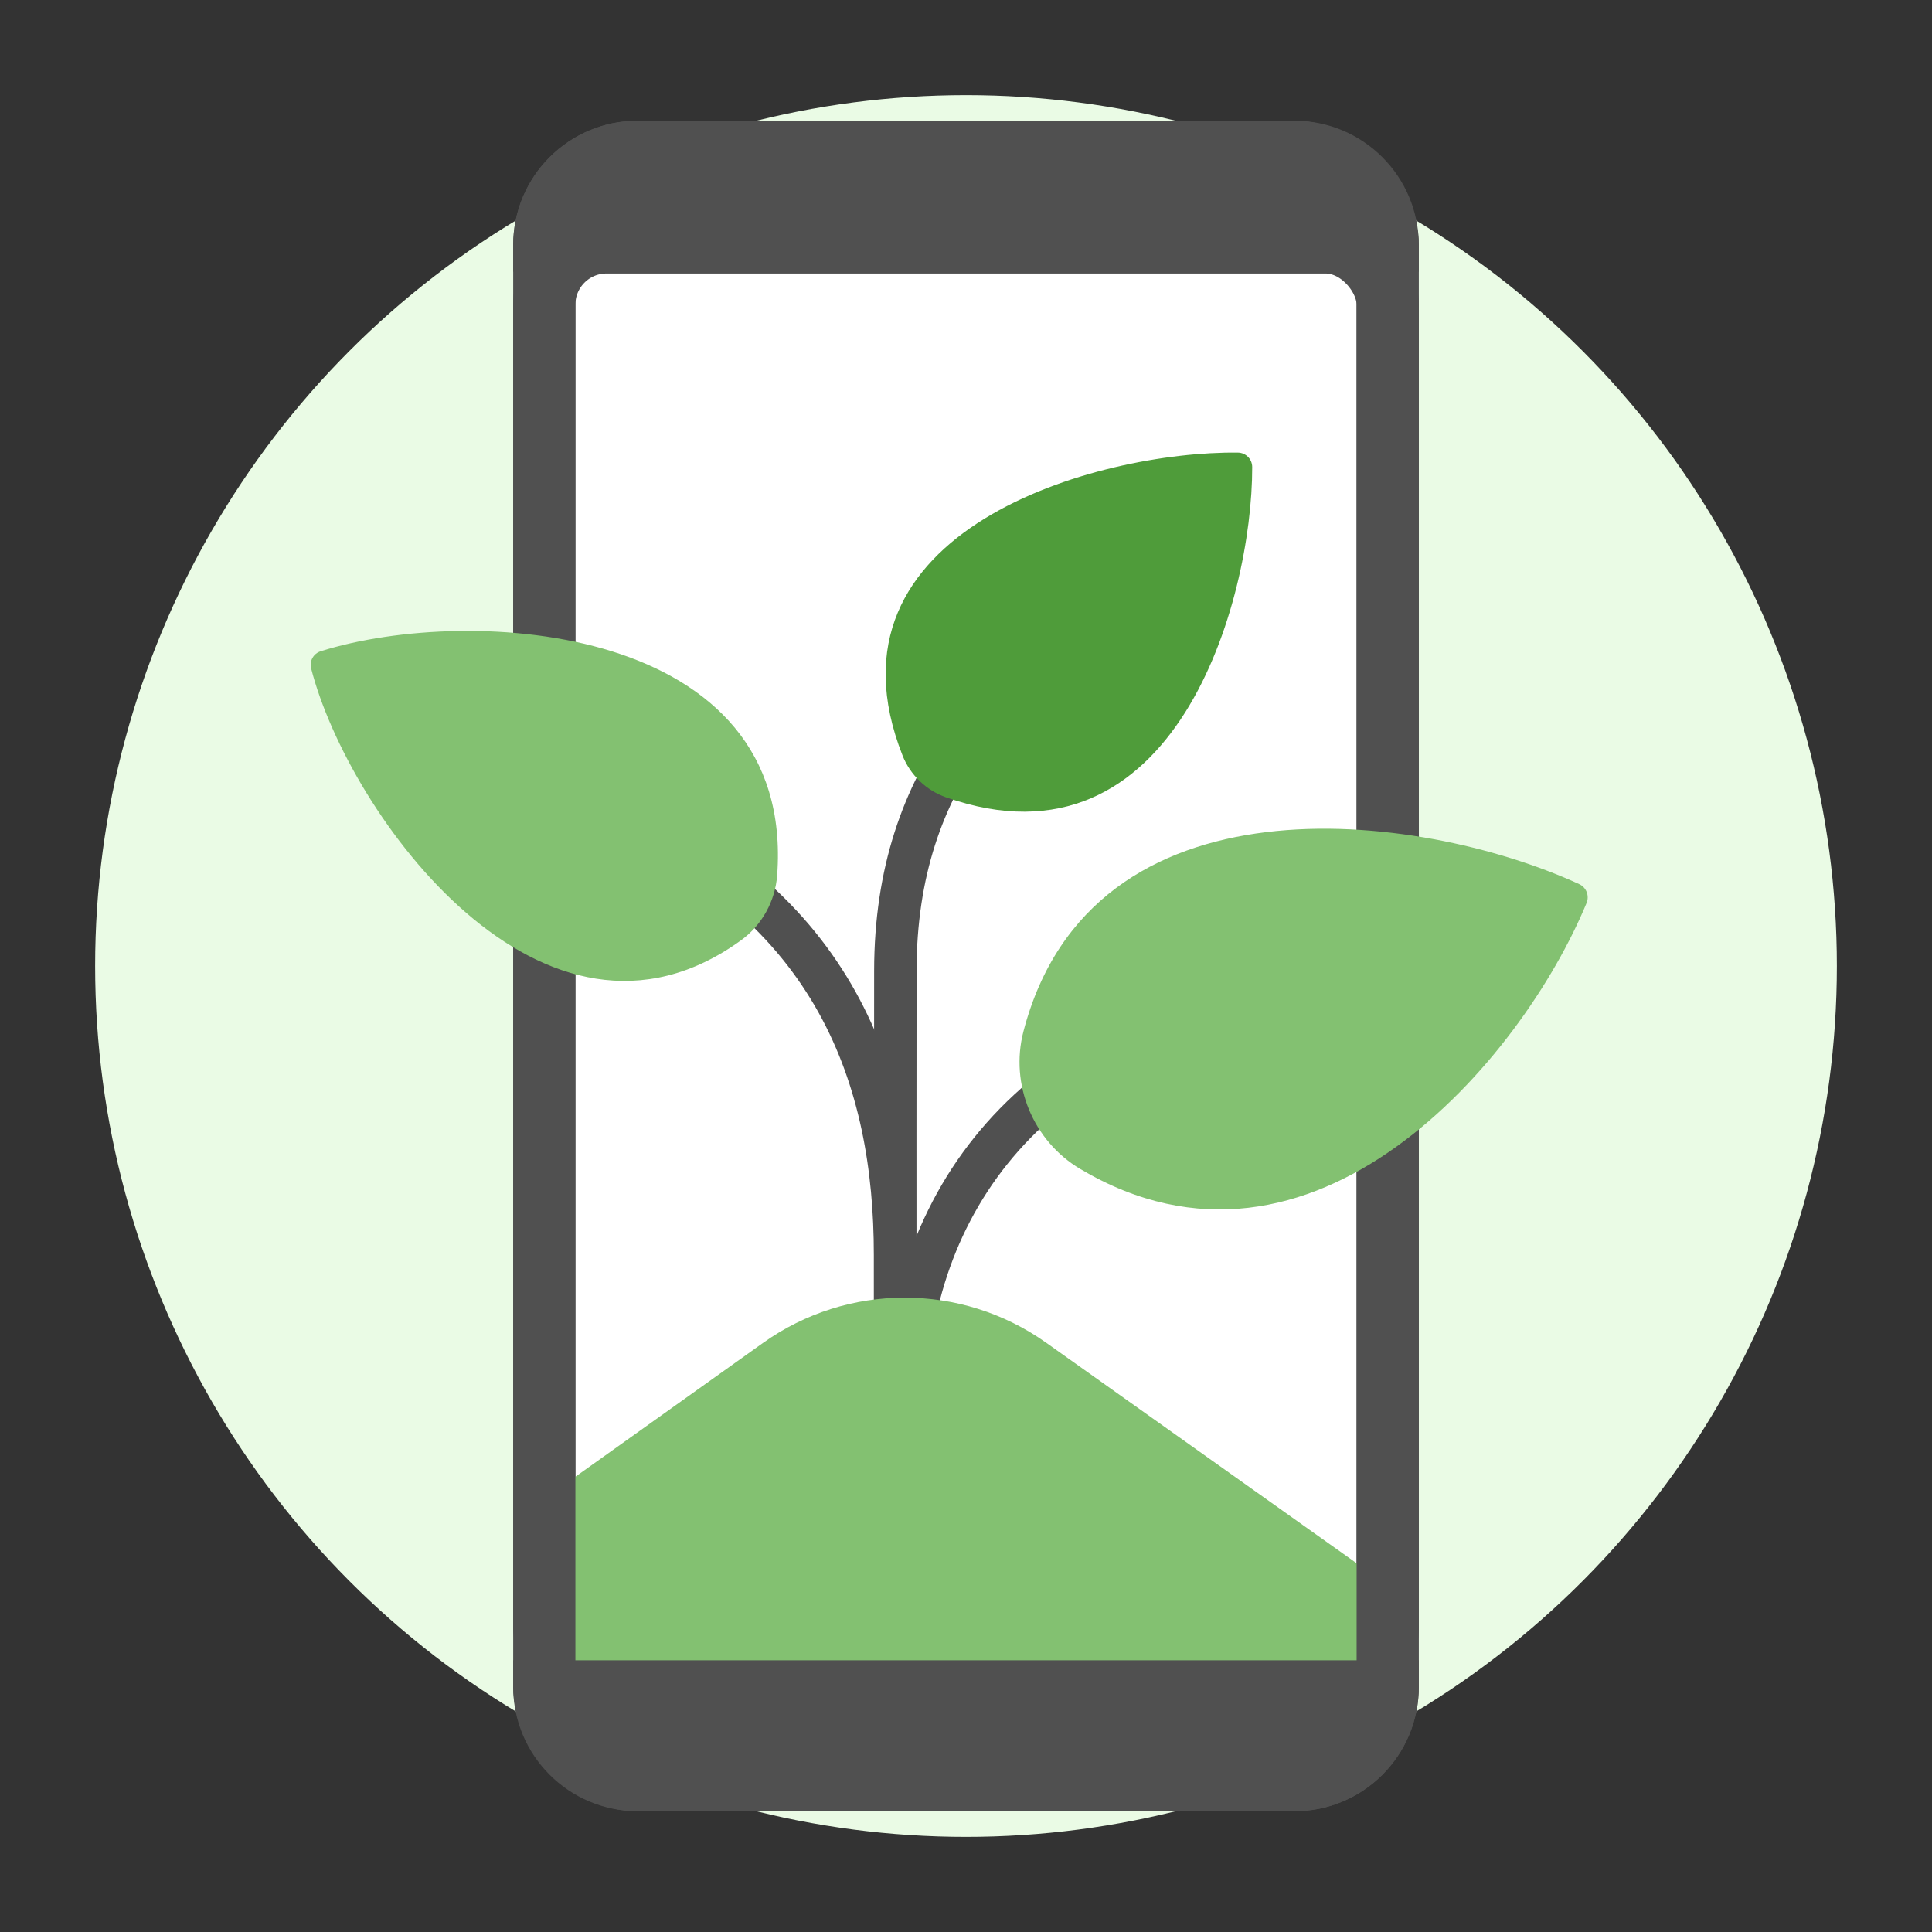 <svg width="132" height="132" viewBox="0 0 132 132" fill="none" xmlns="http://www.w3.org/2000/svg">
<rect x="0" y="0" width="132" height="132" fill="#333333" stroke="none"/>
<circle cx="66" cy="66" r="59.5" fill="#EAFBE5"/>
<rect x="37.188" y="16.562" width="57.625" height="98.875" rx="4.25" fill="white" stroke="#505050" stroke-width="4.25"/>
<path d="M41.25 55.129C57.193 61.694 61.152 73.885 61.152 85.735C61.152 103.895 61.167 108.584 61.152 109.521" stroke="#505050" stroke-width="2.899" stroke-linecap="round"/>
<path d="M88.688 68.062C70.608 70.115 61.901 82.311 61.886 95.9C61.871 109.289 61.871 112.746 61.886 113.437" stroke="#505050" stroke-width="2.899" stroke-linecap="round"/>
<path d="M78.047 39.188C68.669 45.752 61.188 52.827 61.173 66.323C61.158 79.62 61.173 103.209 61.188 103.896" stroke="#505050" stroke-width="2.899" stroke-linecap="round"/>
<g clip-path="url(#clip0_4639_3465)">
<path d="M52.121 91.76L34.264 104.494C31.959 106.138 29.957 108.314 29.218 111.047C25.732 123.939 39.182 128.225 50.07 131.626C54.327 132.955 58.965 132.791 63.029 130.955L94.364 116.797C97.719 115.281 98.164 110.695 95.162 108.562L71.48 91.741C65.682 87.623 57.911 87.63 52.121 91.76Z" fill="#83C171"/>
</g>
<rect x="37.188" y="10.375" width="57.625" height="111.25" rx="6.375" stroke="#505050" stroke-width="4.25"/>
<path d="M73.808 79.87C89.718 89.302 103.965 72.427 108.398 61.699C108.606 61.195 108.383 60.629 107.887 60.402C96.832 55.338 74.573 52.653 69.926 70.464C68.98 74.089 70.585 77.96 73.808 79.87Z" fill="#83C171"/>
<path d="M64.639 54.478C80.294 59.964 85.568 41.042 85.554 31.911C85.553 31.366 85.119 30.93 84.574 30.923C75.023 30.808 55.584 36.187 61.665 51.619C62.19 52.95 63.288 54.005 64.639 54.478Z" fill="#4F9C3A"/>
<path d="M50.638 64.238C37.158 74.008 23.828 55.682 21.258 45.672C21.128 45.163 21.415 44.651 21.915 44.494C32.208 41.26 54.36 42.668 53.099 59.797C52.969 61.554 52.065 63.204 50.638 64.238Z" fill="#83C171"/>
<path d="M35.062 16.75C35.062 12.056 38.868 8.25 43.562 8.25H88.438C93.132 8.25 96.938 12.056 96.938 16.75V18.562H35.062V16.75Z" fill="#505050"/>
<path d="M35.062 115.246C35.062 119.941 38.868 123.746 43.562 123.746H88.438C93.132 123.746 96.938 119.941 96.938 115.246V113.434H35.062V115.246Z" fill="#505050"/>
<defs>
<clipPath id="clip0_4639_3465">
<path d="M37.125 80.438H94.875V111.125C94.875 115.819 91.069 119.625 86.375 119.625H45.625C40.931 119.625 37.125 115.819 37.125 111.125V80.438Z" fill="white"/>
</clipPath>
</defs>
</svg>
